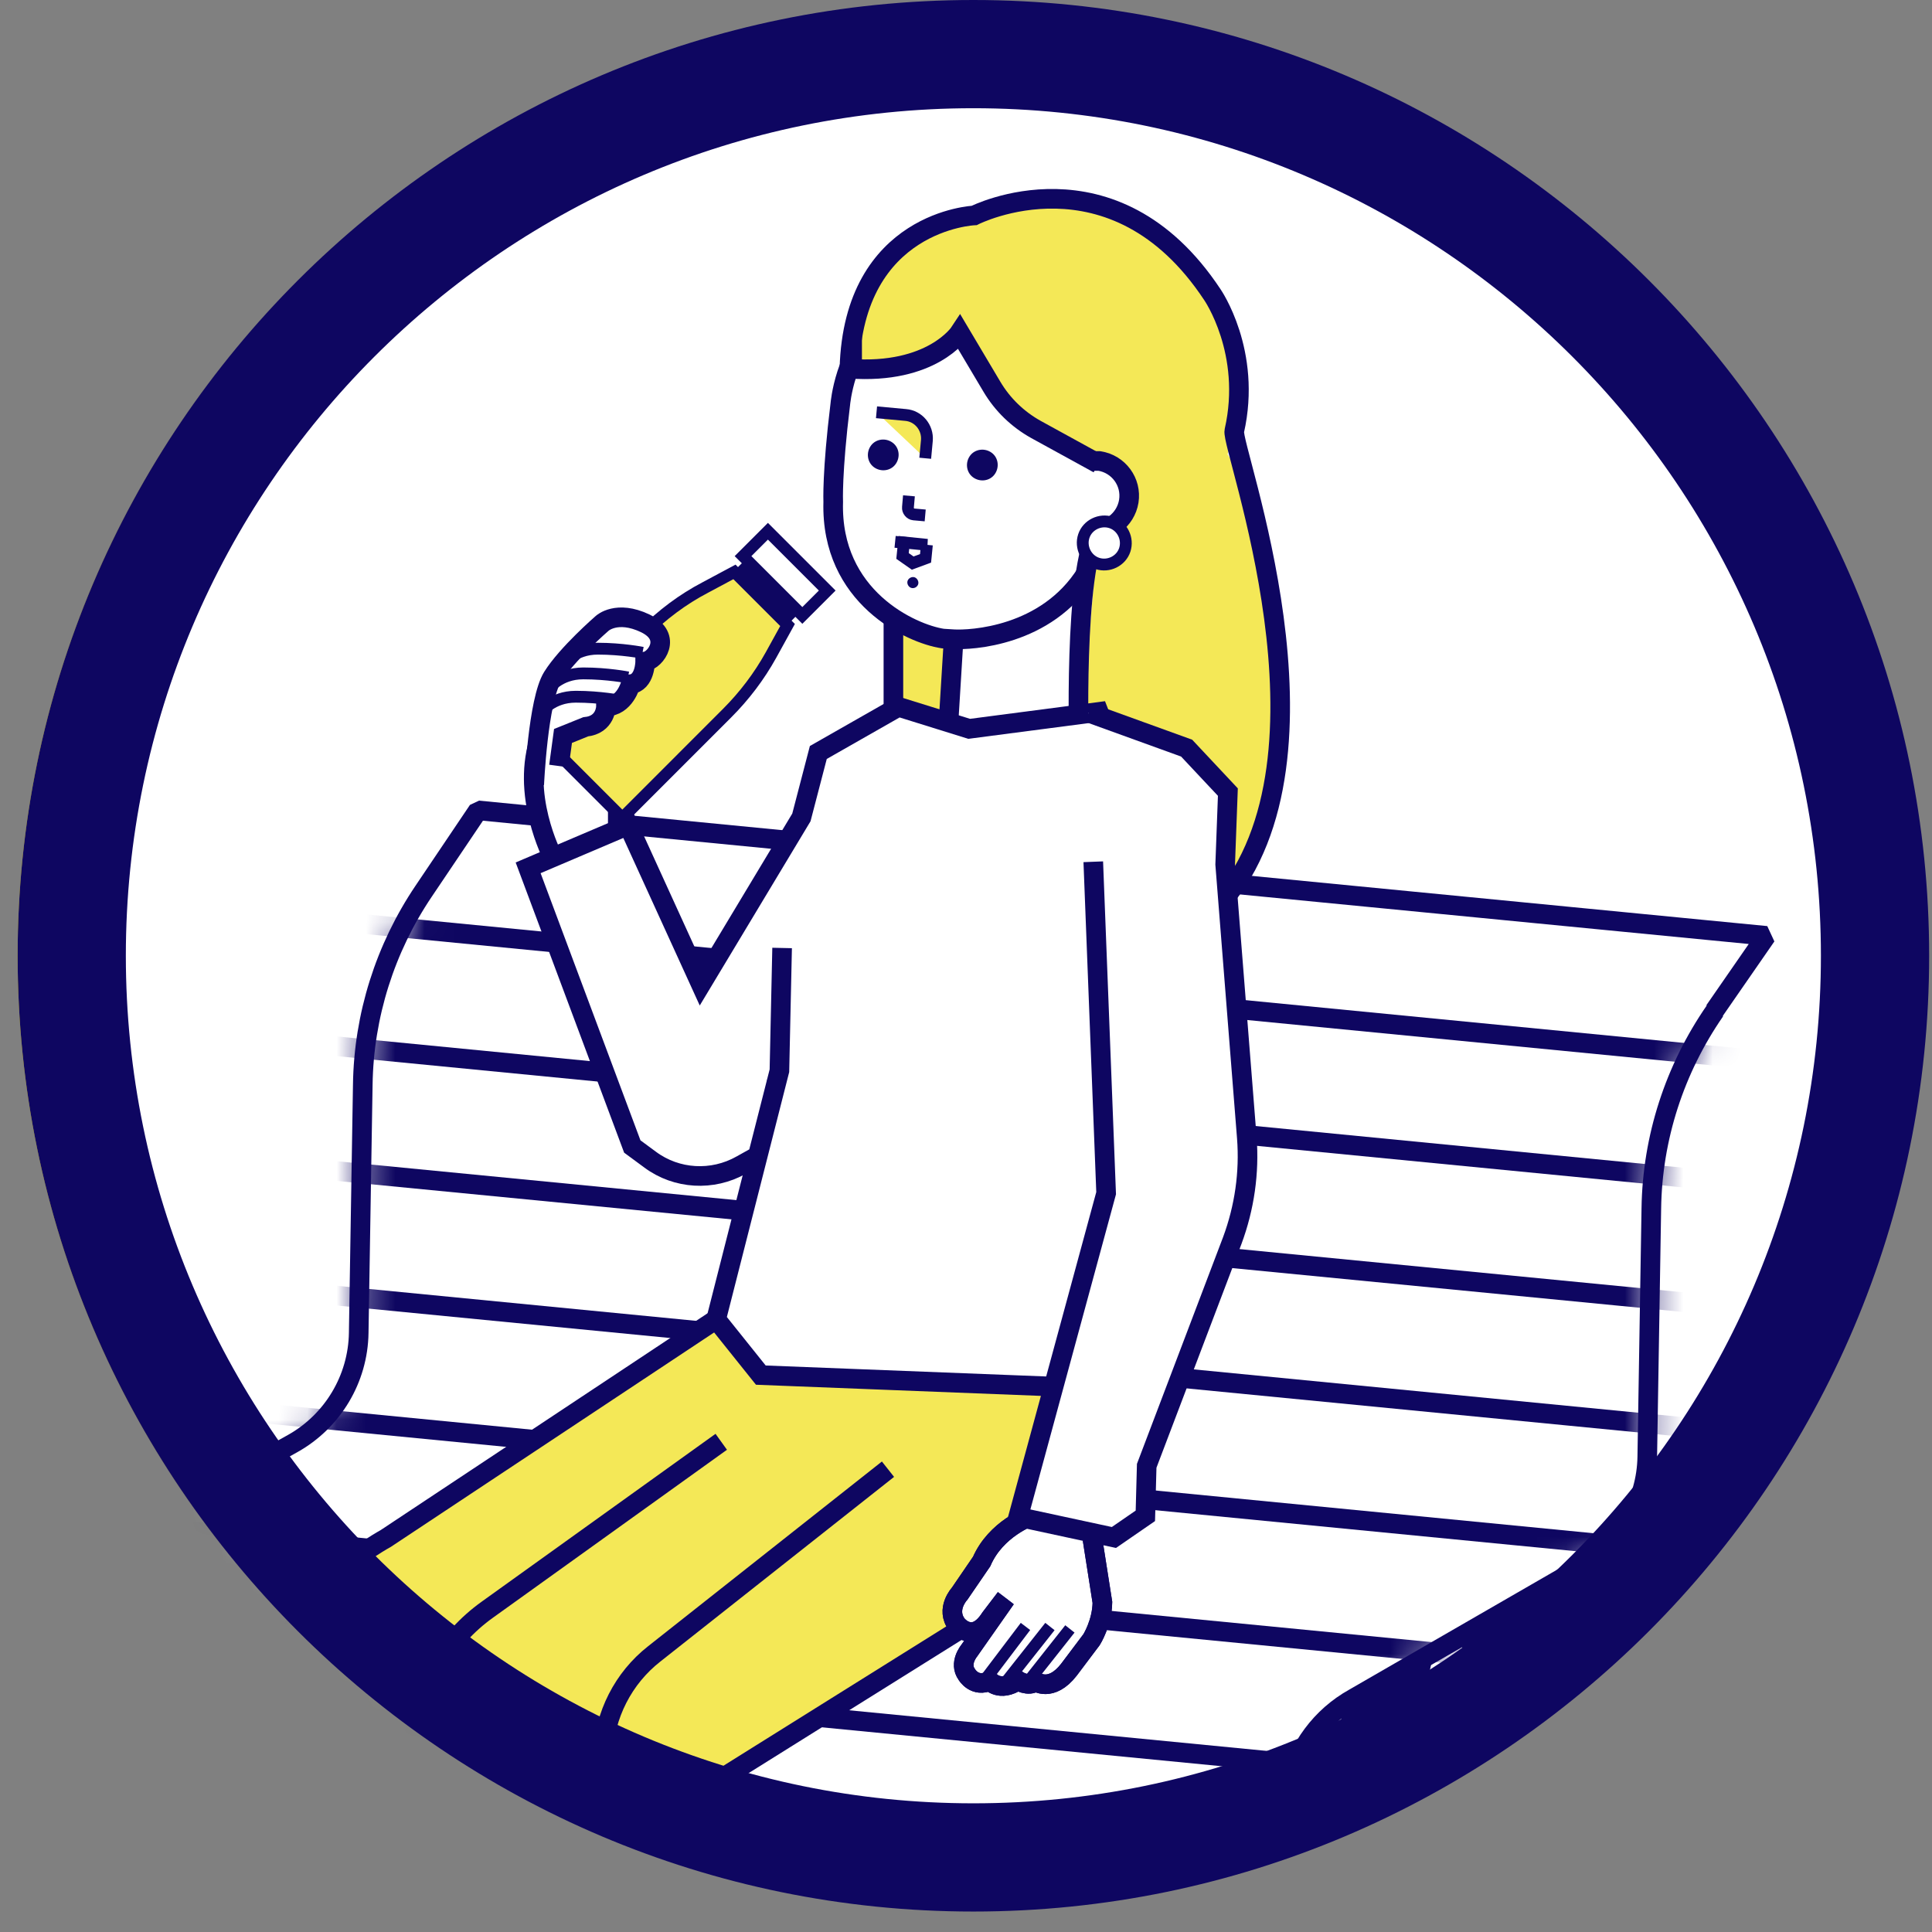 <svg width="66" height="66" viewBox="0 0 66 66" fill="none" xmlns="http://www.w3.org/2000/svg">
<rect x="0" y="0" width="66" height="66" fill="#808080" stroke="none"/>
<path d="M33.183 65.233C15.217 65.233 0.602 50.617 0.602 32.651C0.602 14.686 15.217 0.07 33.183 0.07C51.149 0.07 65.764 14.686 65.764 32.651C65.764 50.617 51.149 65.233 33.183 65.233ZM33.183 2.716C16.673 2.716 3.247 16.141 3.247 32.651C3.247 49.161 16.673 62.587 33.183 62.587C49.693 62.587 63.118 49.161 63.118 32.651C63.118 16.141 49.693 2.716 33.183 2.716Z" fill="#FFF100"/>
<path d="M32.866 63.915C50.132 63.915 64.13 49.917 64.13 32.651C64.13 15.384 50.132 1.387 32.866 1.387C15.599 1.387 1.602 15.384 1.602 32.651C1.602 49.917 15.599 63.915 32.866 63.915Z" fill="white"/>
<mask id="mask0_800_9582" style="mask-type:luminance" maskUnits="userSpaceOnUse" x="1" y="1" width="64" height="63">
<path d="M32.854 63.858C50.089 63.858 64.06 49.886 64.06 32.651C64.06 15.417 50.089 1.445 32.854 1.445C15.619 1.445 1.648 15.417 1.648 32.651C1.648 49.886 15.619 63.858 32.854 63.858Z" fill="white"/>
</mask>
<g mask="url(#mask0_800_9582)">
<path d="M45.517 71.632L42.421 73.596L46.152 57.248L49.249 55.295L45.517 71.632Z" fill="#0E0661"/>
<path d="M60.062 63.234L57.774 64.644L49.71 56.025L51.998 54.615L60.062 63.234Z" fill="#0E0661"/>
<path d="M4.12 68.085L1.024 70.049L4.756 53.701L7.852 51.748L4.12 68.085Z" fill="#0E0661"/>
<path d="M58.572 34.523L60.34 31.97L16.332 27.684L14.472 30.445C13.155 32.398 12.427 34.697 12.393 37.053L12.254 45.534C12.231 47.105 11.364 48.549 10.001 49.312L2.514 53.494C1.463 54.072 0.689 55.031 0.365 56.186L-0.513 59.236L43.495 63.523L44.061 60.958C44.338 59.71 45.135 58.636 46.256 58.012L54.066 53.506C55.407 52.732 56.25 51.311 56.273 49.763L56.412 41.282C56.446 38.867 57.209 36.522 58.584 34.535L58.572 34.523Z" fill="white" stroke="#0E0661" stroke-width="0.67" stroke-linejoin="bevel"/>
<mask id="mask1_800_9582" style="mask-type:luminance" maskUnits="userSpaceOnUse" x="-1" y="27" width="62" height="37">
<path d="M58.572 34.523L60.339 31.97L16.332 27.684L14.472 30.445C13.154 32.398 12.427 34.697 12.392 37.053L12.253 45.534C12.23 47.105 11.364 48.549 10 49.312L2.514 53.494C1.462 54.072 0.688 55.031 0.365 56.186L-0.513 59.236L43.494 63.523L44.06 60.958C44.338 59.71 45.135 58.636 46.255 58.012L54.066 53.506C55.406 52.732 56.249 51.311 56.272 49.763L56.411 41.282C56.446 38.867 57.208 36.522 58.583 34.535L58.572 34.523Z" fill="white"/>
</mask>
<g mask="url(#mask1_800_9582)">
<path d="M65.85 36.776L7.216 31.057" stroke="#0E0661" stroke-width="0.67" stroke-linejoin="bevel"/>
<path d="M64.036 40.865L5.401 35.147" stroke="#0E0661" stroke-width="0.67" stroke-linejoin="bevel"/>
<path d="M62.234 44.944L3.599 39.236" stroke="#0E0661" stroke-width="0.67" stroke-linejoin="bevel"/>
<path d="M60.432 49.033L1.797 43.315" stroke="#0E0661" stroke-width="0.67" stroke-linejoin="bevel"/>
<path d="M58.629 53.123L-0.005 47.404" stroke="#0E0661" stroke-width="0.67" stroke-linejoin="bevel"/>
<path d="M56.826 57.204L-1.82 51.496" stroke="#0E0661" stroke-width="0.67" stroke-linejoin="bevel"/>
<path d="M55.013 61.293L-3.622 55.586" stroke="#0E0661" stroke-width="0.67" stroke-linejoin="bevel"/>
</g>
<path d="M18.886 29.277C18.886 29.277 17.754 27.117 18.47 25.152L21.104 24.344V29.705L18.886 29.277Z" fill="white" stroke="#0E0661" stroke-width="0.67" stroke-miterlimit="10"/>
<path d="M36.147 20.092H30.52V26.18H36.147V20.092Z" fill="#F4E857" stroke="#0E0661" stroke-width="0.67" stroke-miterlimit="10"/>
<path d="M32.577 21.836L32.265 26.92L38.584 27.139L38.446 19.109H36.459L32.577 21.836Z" fill="white" stroke="#0E0661" stroke-width="0.67" stroke-miterlimit="10"/>
<path d="M30.578 10.688L30.035 11.069C28.857 11.982 28.706 13.807 28.706 13.807C28.418 16.152 28.464 17.146 28.464 17.146C28.372 20.404 31.133 21.652 32.207 21.814L32.577 21.837C33.143 21.871 35.743 21.756 37.106 19.584C37.291 19.283 37.418 18.925 37.533 18.532C37.533 18.532 37.811 17.851 37.938 16.765L38.261 12.305L30.59 10.688H30.578Z" fill="white" stroke="#0E0661" stroke-width="0.67" stroke-miterlimit="10"/>
<path d="M31.051 16.938L31.017 17.33C31.005 17.446 31.098 17.561 31.213 17.573L31.606 17.608" stroke="#0E0661" stroke-width="0.404" stroke-miterlimit="10"/>
<path d="M29.943 14.084L30.936 14.176C31.375 14.211 31.699 14.604 31.664 15.043L31.607 15.655" fill="#F4E857"/>
<path d="M29.943 14.084L30.936 14.176C31.375 14.211 31.699 14.604 31.664 15.043L31.607 15.655" stroke="#0E0661" stroke-width="0.404" stroke-miterlimit="10"/>
<path d="M31.675 18.612L30.878 18.531L30.832 18.993L31.179 19.236L31.618 19.074L31.664 18.612H31.675Z" stroke="#0E0661" stroke-width="0.404" stroke-miterlimit="10"/>
<path d="M31.121 20.081C31.225 20.116 31.329 20.058 31.364 19.966C31.398 19.873 31.34 19.758 31.248 19.723C31.156 19.688 31.04 19.746 31.006 19.838C30.971 19.931 31.029 20.046 31.121 20.081Z" fill="#0E0661"/>
<path d="M31.04 18.556L30.578 18.51" stroke="#0E0661" stroke-width="0.404" stroke-miterlimit="10"/>
<path d="M33.293 7.36C33.293 7.36 38.041 4.945 41.426 10.064C41.426 10.064 43.067 12.432 41.935 15.517C41.935 15.517 43.46 17.712 43.76 22.16C43.945 24.887 43.887 29.474 40.93 30.918L36.863 25.707C36.863 25.707 36.655 19.353 37.521 18.116C37.521 18.116 38.954 17.966 38.399 16.291C38.399 16.291 37.96 15.54 37.394 15.794L34.448 14.281L32.831 11.323L30.855 12.525L29.445 12.455V10.341L30.924 8.227L33.281 7.349L33.293 7.36Z" fill="#F4E857"/>
<path d="M36.863 25.708C36.863 25.708 36.655 19.353 37.522 18.117L36.863 25.708Z" fill="white"/>
<path d="M36.863 25.708C36.863 25.708 36.655 19.353 37.522 18.117" stroke="#0E0661" stroke-width="0.67" stroke-miterlimit="10"/>
<path d="M37.186 18.128C37.845 18.232 38.457 17.77 38.561 17.123C38.665 16.464 38.214 15.852 37.556 15.748H37.267" fill="white"/>
<path d="M37.186 18.128C37.845 18.232 38.457 17.77 38.561 17.123C38.665 16.464 38.214 15.852 37.556 15.748H37.267" stroke="#0E0661" stroke-width="0.67" stroke-miterlimit="10"/>
<path d="M37.521 15.841L35.395 14.674C34.771 14.327 34.251 13.83 33.882 13.206L32.784 11.358C32.784 11.358 31.837 12.802 29.017 12.594C29.156 7.533 33.281 7.36 33.281 7.36C33.281 7.36 38.029 4.945 41.415 10.064C41.415 10.064 42.778 12.028 42.166 14.72C42.038 15.274 46.047 25.8 41.715 30.837" stroke="#0E0661" stroke-width="0.67" stroke-miterlimit="10"/>
<path d="M37.487 19.248C37.869 19.375 38.296 19.167 38.423 18.786C38.55 18.404 38.342 17.977 37.961 17.85C37.58 17.723 37.152 17.931 37.025 18.312C36.898 18.693 37.106 19.121 37.487 19.248Z" fill="white" stroke="#0E0661" stroke-width="0.404" stroke-miterlimit="10"/>
<path d="M9.053 81.927L13.028 79.362V77.71L16.968 59.236L24.501 53.459C25.691 52.338 25.76 50.455 24.639 49.254C23.518 48.052 22.04 47.001 20.838 48.121L11.353 56.139C11.087 56.717 11.029 58.404 11.133 58.982L10.659 77.698L7.563 80.864L9.042 81.915L9.053 81.927Z" fill="white" stroke="#0E0661" stroke-width="0.67" stroke-miterlimit="10"/>
<path d="M14.125 83.07L18.1 80.505V78.853L22.04 60.378L29.573 54.602C30.762 53.481 30.832 51.598 29.711 50.396C28.59 49.194 27.112 48.143 25.91 49.264L16.424 57.282C16.159 57.86 16.101 59.547 16.205 60.124L15.731 78.841L12.635 82.007L14.114 83.058L14.125 83.07Z" fill="white" stroke="#0E0661" stroke-width="0.67" stroke-miterlimit="10"/>
<path d="M24.466 45.07L13.178 52.557C13.178 52.557 9.886 54.336 9.631 56.867C9.377 59.408 8.615 67.9 8.615 67.9L13.132 68.859L13.178 70.569C13.178 70.569 18.25 71.713 19.903 71.713L20.157 70.188C20.157 70.188 23.322 70.696 25.991 70.315L24.975 60.552L34.102 54.845C34.102 54.845 37.013 53.447 37.649 47.485L24.455 45.07H24.466Z" fill="#F4E857" stroke="#0E0661" stroke-width="0.67" stroke-miterlimit="10"/>
<path d="M26.718 32.384L26.626 36.578L24.465 45.07L25.991 46.976L35.753 47.358L37.66 47.485L39.439 29.218L37.532 24.32L33.108 24.898L30.693 24.146L27.955 25.706L27.377 27.924L23.945 33.632L21.462 28.19L18.042 29.646L21.6 39.166L22.212 39.617C23.114 40.287 24.338 40.356 25.32 39.802L25.921 39.467" fill="white"/>
<path d="M26.718 32.384L26.626 36.578L24.465 45.07L25.991 46.976L35.753 47.358L37.66 47.485L39.439 29.218L37.532 24.32L33.108 24.898L30.693 24.146L27.955 25.706L27.377 27.924L23.945 33.632L21.462 28.19L18.042 29.646L21.6 39.166L22.212 39.617C23.114 40.287 24.338 40.356 25.32 39.802L25.921 39.467" stroke="#0E0661" stroke-width="0.67" stroke-miterlimit="10"/>
<path d="M13.131 68.86L14.16 59.259C14.345 57.538 15.246 55.99 16.655 54.984L24.639 49.254" fill="#F4E857"/>
<path d="M13.131 68.86L14.16 59.259C14.345 57.538 15.246 55.99 16.655 54.984L24.639 49.254" stroke="#0E0661" stroke-width="0.67" stroke-miterlimit="10"/>
<path d="M20.156 70.189L20.595 59.929C20.653 58.589 21.288 57.33 22.351 56.498L30.335 50.19" stroke="#0E0661" stroke-width="0.67" stroke-miterlimit="10"/>
<path d="M34.356 54.614L33.108 56.393C33.108 56.393 32.75 56.821 33.027 57.202C33.027 57.202 33.293 57.664 33.813 57.422C33.813 57.422 34.148 57.826 34.772 57.41C34.772 57.41 35.13 57.641 35.384 57.445C35.384 57.445 35.904 57.826 36.516 57.04L37.29 56.012C37.29 56.012 37.648 55.446 37.66 54.741L37.337 52.684L38.007 50.952L35.858 50.154L35.188 51.806C35.188 51.806 34.021 52.222 33.535 53.343L32.784 54.441C32.784 54.441 32.288 54.972 32.692 55.504C32.692 55.504 33.246 56.197 33.836 55.273L34.356 54.591" fill="white"/>
<path d="M34.356 54.614L33.108 56.393C33.108 56.393 32.75 56.821 33.027 57.202C33.027 57.202 33.293 57.664 33.813 57.422C33.813 57.422 34.148 57.826 34.772 57.41C34.772 57.41 35.13 57.641 35.384 57.445C35.384 57.445 35.904 57.826 36.516 57.04L37.29 56.012C37.29 56.012 37.648 55.446 37.66 54.741L37.337 52.684L38.007 50.952L35.858 50.154L35.188 51.806C35.188 51.806 34.021 52.222 33.535 53.343L32.784 54.441C32.784 54.441 32.288 54.972 32.692 55.504C32.692 55.504 33.246 56.197 33.836 55.273L34.356 54.591" stroke="#0E0661" stroke-width="0.67" stroke-miterlimit="10"/>
<path d="M34.356 54.614L33.108 56.393C33.108 56.393 32.75 56.821 33.027 57.202C33.027 57.202 33.293 57.664 33.813 57.422C33.813 57.422 34.148 57.826 34.772 57.41C34.772 57.41 35.13 57.641 35.384 57.445C35.384 57.445 35.904 57.826 36.516 57.04L37.29 56.012C37.29 56.012 37.648 55.446 37.66 54.741L37.337 52.684L38.007 50.952L35.858 50.154L35.188 51.806C35.188 51.806 34.021 52.222 33.535 53.343L32.784 54.441C32.784 54.441 32.288 54.972 32.692 55.504C32.692 55.504 33.246 56.197 33.836 55.273L34.356 54.591" stroke="#0E0661" stroke-width="0.67" stroke-miterlimit="10"/>
<path d="M33.72 57.294L34.91 55.723" stroke="#0E0661" stroke-width="0.404" stroke-miterlimit="10" stroke-linecap="square"/>
<path d="M34.39 57.433L35.742 55.723" stroke="#0E0661" stroke-width="0.404" stroke-miterlimit="10" stroke-linecap="square"/>
<path d="M35.072 57.515L36.424 55.805" stroke="#0E0661" stroke-width="0.404" stroke-miterlimit="10" stroke-linecap="square"/>
<path d="M37.186 24.344L40.537 25.557L41.946 27.059L41.854 29.531L42.593 38.867C42.686 40.057 42.512 41.258 42.096 42.379L39.173 50.074L39.127 51.783L38.053 52.523L34.783 51.818L37.787 40.761L37.348 29.439" fill="white"/>
<path d="M37.186 24.344L40.537 25.557L41.946 27.059L41.854 29.531L42.593 38.867C42.686 40.057 42.512 41.258 42.096 42.379L39.173 50.074L39.127 51.783L38.053 52.523L34.783 51.818L37.787 40.761L37.348 29.439" stroke="#0E0661" stroke-width="0.67" stroke-miterlimit="10"/>
<path d="M27.552 20.691L25.722 18.861L24.856 19.727L26.686 21.557L27.552 20.691Z" fill="#0E0661"/>
<path d="M21.254 27.937L18.47 25.152L22.005 21.617C22.617 21.004 23.322 20.473 24.096 20.069L25.09 19.537L26.904 21.351L26.337 22.379C25.933 23.107 25.425 23.777 24.835 24.366L21.265 27.937H21.254Z" fill="#F4E857" stroke="#0E0661" stroke-width="0.404" stroke-miterlimit="10"/>
<path d="M28.259 20.174L26.233 18.148L25.383 18.998L27.409 21.024L28.259 20.174Z" fill="white" stroke="#0E0661" stroke-width="0.404" stroke-miterlimit="10"/>
<path d="M18.239 25.707C18.239 25.707 18.377 23.927 18.886 23.13C19.383 22.333 20.584 21.293 20.584 21.293C20.584 21.293 21.081 20.831 22.051 21.293C23.01 21.755 22.398 22.564 22.051 22.599C22.051 22.599 22.051 23.327 21.555 23.373C21.555 23.373 21.358 24.136 20.711 24.136C20.711 24.136 20.711 24.759 20.018 24.829L19.244 25.141L19.013 26.793" fill="white"/>
<path d="M18.25 26.804C18.25 26.804 18.378 23.927 18.874 23.13C19.371 22.333 20.573 21.293 20.573 21.293C20.573 21.293 21.07 20.831 22.04 21.293C22.999 21.755 22.387 22.564 22.04 22.599C22.04 22.599 22.04 23.327 21.543 23.373C21.543 23.373 21.347 24.136 20.7 24.136C20.7 24.136 20.7 24.759 20.007 24.829L19.233 25.141L19.094 26.169" stroke="#0E0661" stroke-width="0.67" stroke-miterlimit="10"/>
<path d="M21.196 23.939C21.196 23.939 20.503 23.801 19.671 23.801C18.839 23.801 18.47 24.344 18.47 24.344" stroke="#0E0661" stroke-width="0.404" stroke-miterlimit="10"/>
<path d="M21.451 23.142C21.451 23.142 20.758 23.004 19.926 23.004C19.094 23.004 18.724 23.547 18.724 23.547" stroke="#0E0661" stroke-width="0.404" stroke-miterlimit="10"/>
<path d="M21.948 22.299C21.948 22.299 21.254 22.16 20.423 22.16C19.591 22.16 19.221 22.703 19.221 22.703" stroke="#0E0661" stroke-width="0.404" stroke-miterlimit="10"/>
<path d="M29.85 15.957C30.081 16.13 30.416 16.095 30.589 15.864C30.763 15.633 30.728 15.298 30.497 15.125C30.266 14.951 29.931 14.986 29.757 15.217C29.584 15.448 29.619 15.783 29.85 15.957Z" fill="#0E0661"/>
<path d="M33.235 16.302C33.466 16.476 33.801 16.441 33.974 16.21C34.147 15.979 34.113 15.644 33.882 15.47C33.651 15.297 33.316 15.332 33.142 15.563C32.969 15.794 33.004 16.129 33.235 16.302Z" fill="#0E0661"/>
</g>
<path d="M33.252 3.697C49.219 3.697 62.205 16.683 62.205 32.65C62.205 48.617 49.219 61.604 33.252 61.604C17.285 61.604 4.299 48.617 4.299 32.65C4.299 16.683 17.285 3.697 33.252 3.697ZM33.252 0C15.252 0 0.602 14.65 0.602 32.65C0.602 50.651 15.252 65.301 33.252 65.301C51.253 65.301 65.903 50.651 65.903 32.65C65.903 14.65 51.253 0 33.252 0Z" fill="#0E0661"/>
</svg>
